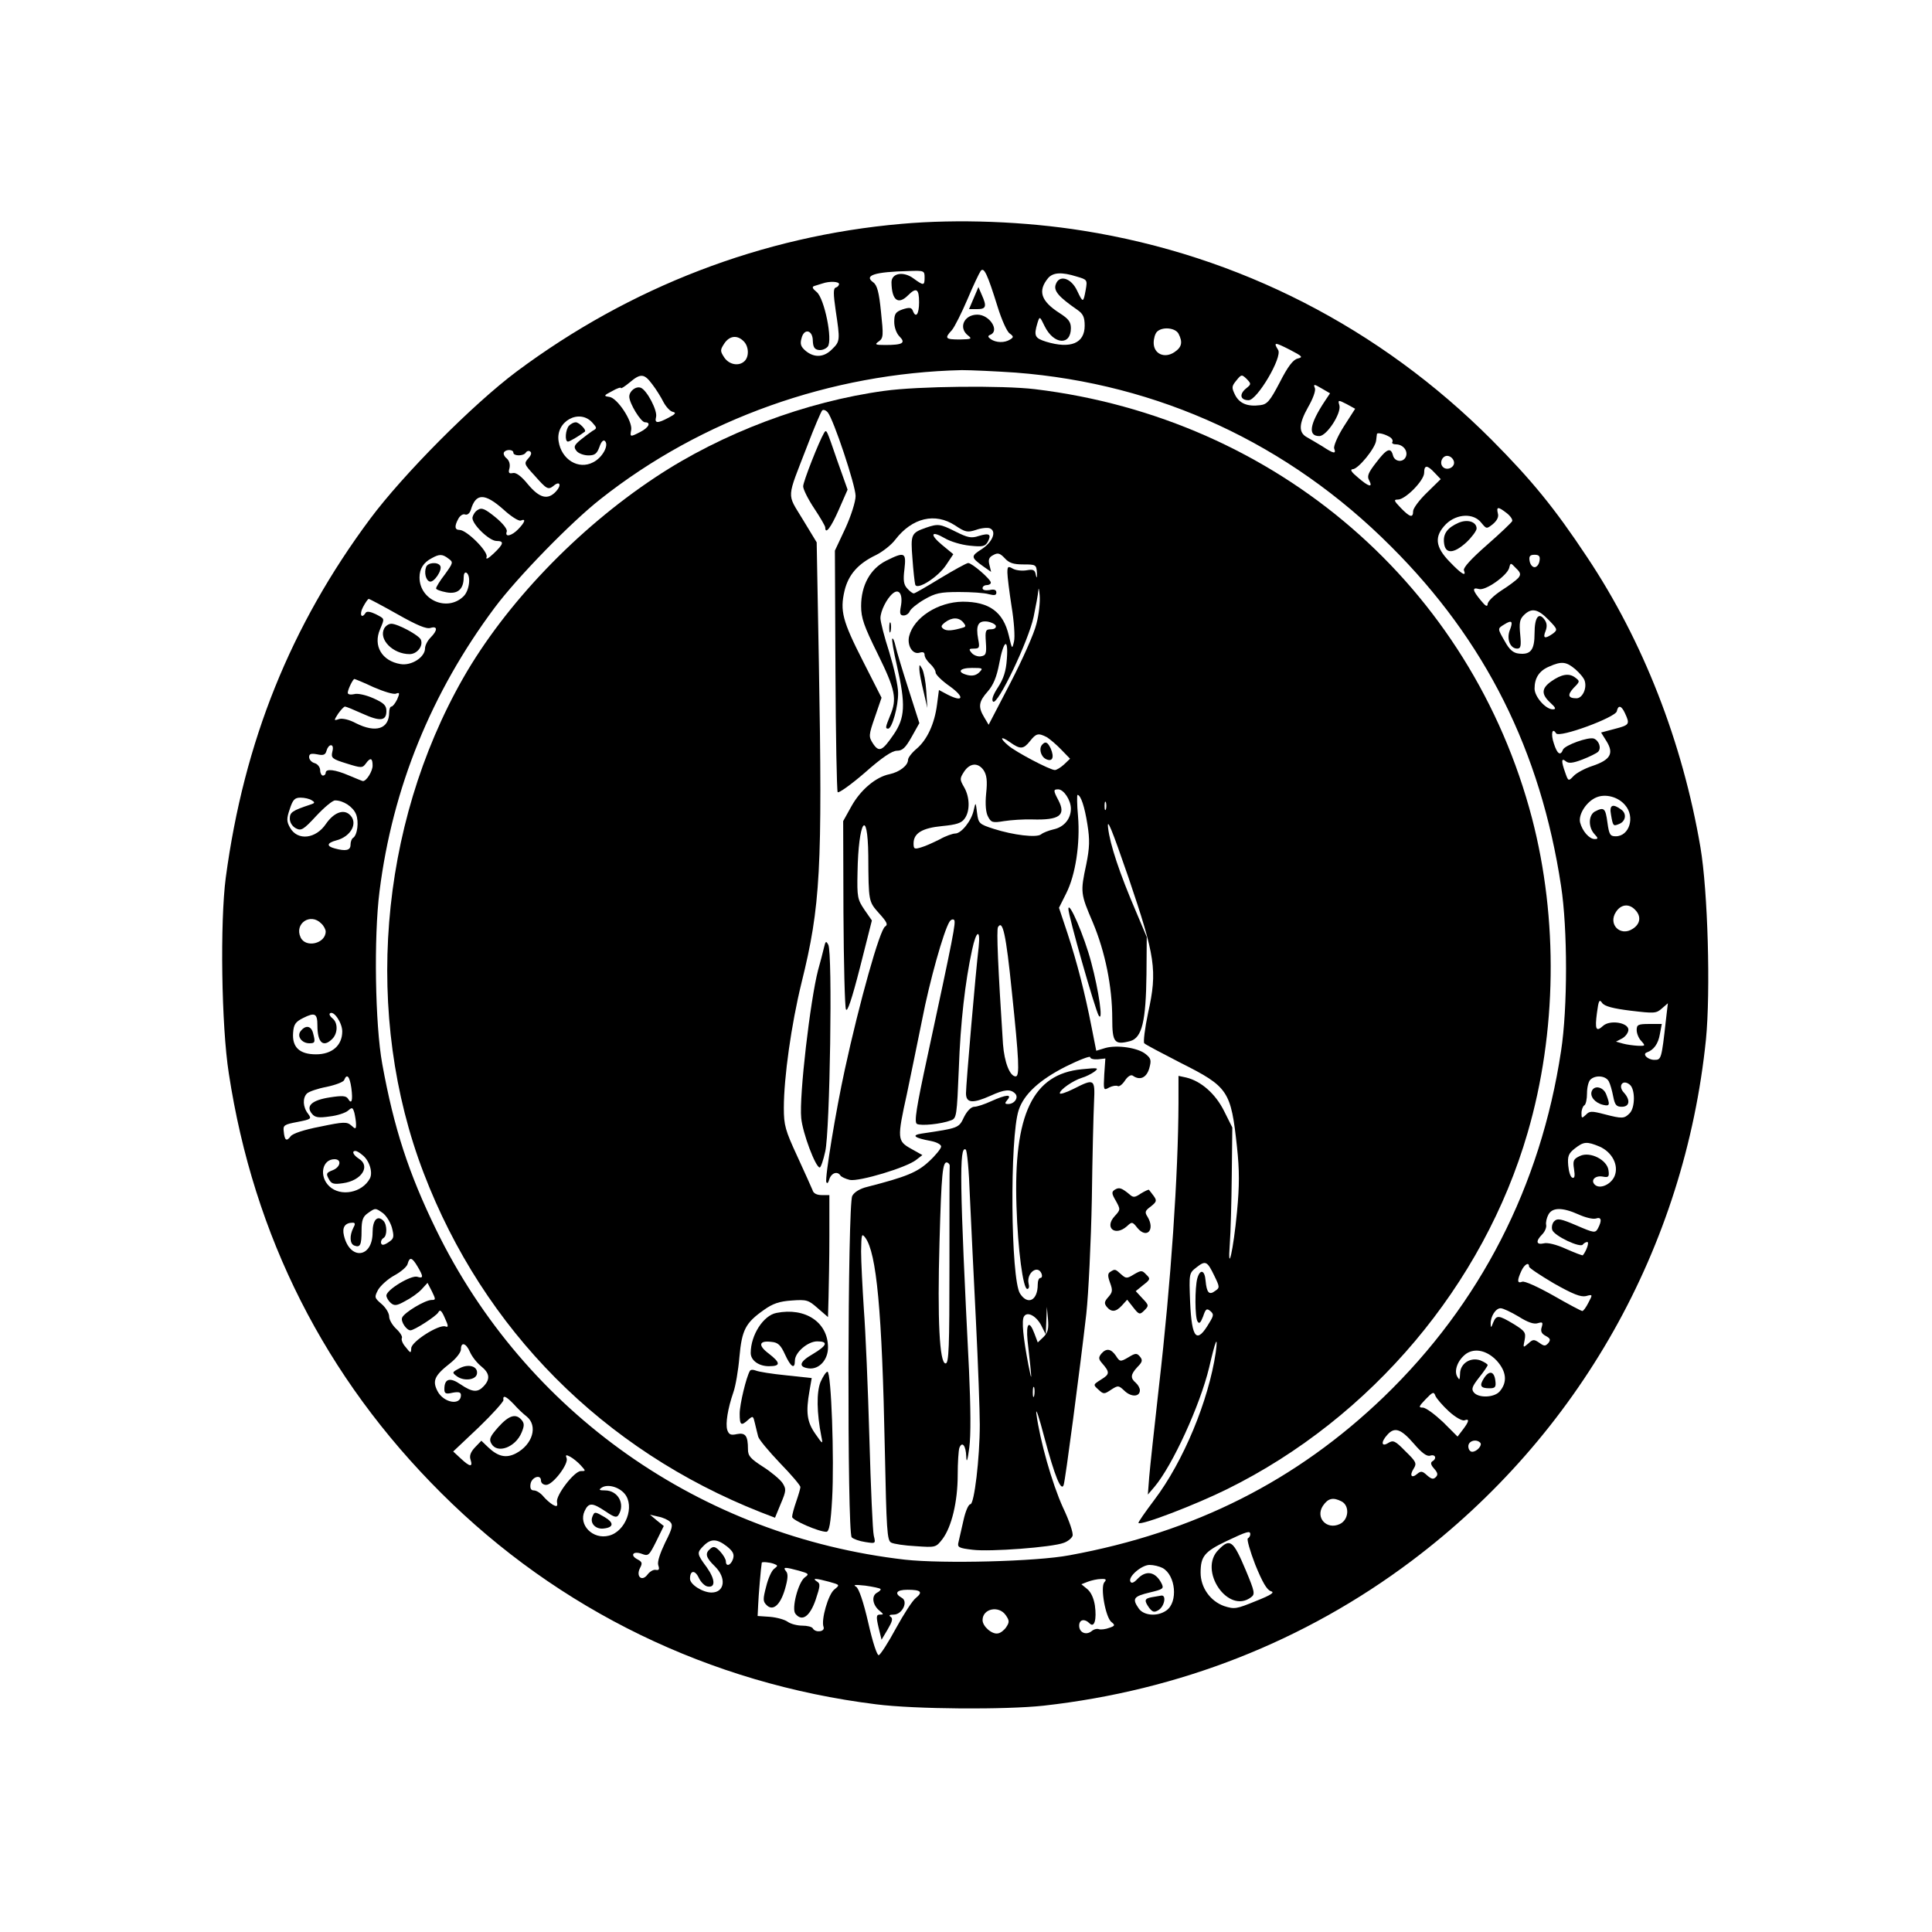 <?xml version="1.0" standalone="no"?>
<!DOCTYPE svg PUBLIC "-//W3C//DTD SVG 20010904//EN"
 "http://www.w3.org/TR/2001/REC-SVG-20010904/DTD/svg10.dtd">
<svg version="1.0" xmlns="http://www.w3.org/2000/svg"
 width="700pt" height="700pt" viewBox="0 0 700 700"
 preserveAspectRatio="xMidYMid meet">
<g transform="translate(0,700) scale(0.1,-0.1)"
fill="#000000" stroke="none">
<path d="M3267 6189 c-505 -44 -983 -228 -1395 -535 -159 -119 -411 -373 -531
-534 -288 -387 -457 -807 -523 -1300 -21 -159 -16 -537 11 -709 90 -590 349
-1102 770 -1521 425 -424 973 -690 1575 -765 141 -18 469 -20 607 -5 492 55
946 233 1334 525 606 456 989 1136 1066 1889 17 174 7 537 -20 696 -65 382
-208 748 -411 1052 -118 178 -201 279 -345 424 -405 406 -915 668 -1480 758
-212 34 -454 43 -658 25z m348 -302 c14 -45 33 -88 43 -95 15 -11 15 -14 2
-22 -20 -13 -51 -12 -70 1 -11 8 -12 12 -2 16 35 14 -2 73 -47 73 -48 0 -70
-48 -33 -76 15 -12 11 -13 -30 -14 -53 0 -57 4 -29 34 10 12 35 62 56 111 21
50 43 96 48 103 12 16 24 -9 62 -131z m-265 108 c0 -30 -3 -31 -40 -4 -36 27
-80 20 -80 -14 1 -65 24 -83 60 -47 30 30 40 24 40 -25 0 -44 -12 -60 -23 -30
-5 11 -12 12 -37 4 -25 -9 -30 -16 -30 -45 0 -20 8 -42 19 -53 24 -24 11 -31
-52 -31 -36 0 -39 2 -23 13 17 12 17 22 8 107 -7 71 -14 97 -28 107 -35 25 4
38 129 41 55 2 57 1 57 -23z m551 3 c38 -11 39 -12 33 -47 -9 -49 -10 -49 -31
-5 -22 48 -66 60 -78 23 -8 -23 11 -45 79 -92 20 -14 26 -26 26 -57 0 -64 -51
-85 -140 -58 -41 13 -45 21 -31 68 8 25 8 25 26 -12 33 -67 95 -71 95 -7 0 23
-9 34 -40 54 -69 44 -81 81 -42 128 18 20 49 22 103 5z m-861 -27 c0 -5 -5
-11 -12 -13 -9 -3 -9 -22 0 -84 16 -106 16 -111 -13 -139 -29 -30 -64 -32 -95
-7 -18 15 -22 25 -16 46 9 38 41 31 41 -9 1 -22 6 -31 21 -33 12 -2 26 4 33
12 19 23 -12 175 -40 198 -16 13 -18 19 -8 22 8 2 21 7 29 9 26 9 60 7 60 -2z
m1230 -180 c16 -31 12 -49 -15 -67 -36 -24 -75 -6 -75 34 0 15 5 33 12 40 19
19 66 15 78 -7z m-1576 -27 c19 -18 21 -55 4 -72 -20 -20 -56 -14 -74 13 -15
23 -15 27 0 50 19 29 47 32 70 9z m2008 -63 c-17 -4 -36 -29 -65 -86 -36 -69
-46 -80 -71 -83 -46 -6 -75 6 -91 37 -13 27 -13 31 5 53 18 22 19 22 37 5 17
-18 17 -19 -3 -35 -25 -21 -20 -42 10 -42 31 0 123 156 107 182 -18 29 -13 29
42 1 46 -24 49 -27 29 -32z m-1022 -51 c518 -40 988 -257 1360 -630 342 -341
542 -741 616 -1230 24 -155 24 -443 0 -598 -74 -490 -293 -916 -642 -1253
-316 -304 -686 -491 -1139 -574 -121 -23 -459 -31 -596 -16 -740 85 -1376 533
-1699 1196 -99 203 -153 368 -195 600 -26 142 -31 460 -10 625 47 375 188 721
417 1028 82 110 278 311 384 394 367 290 834 456 1309 467 33 0 121 -4 195 -9z
m-1317 -42 c14 -18 32 -47 41 -65 9 -17 24 -33 33 -35 14 -3 11 -8 -14 -21
-41 -22 -52 -21 -46 2 6 23 -33 97 -55 106 -18 7 -42 -12 -42 -32 0 -24 42
-93 57 -93 23 0 14 -19 -17 -35 -37 -19 -38 -19 -33 8 5 31 -50 115 -79 119
-22 3 -21 5 10 21 17 10 32 15 32 11 0 -3 14 6 31 20 40 34 53 33 82 -6z
m2436 -63 c-54 -82 -61 -125 -19 -125 27 0 80 82 73 111 -6 20 -5 21 26 5 l31
-17 -41 -64 c-23 -36 -38 -72 -35 -80 8 -21 -2 -19 -43 8 -20 12 -45 27 -56
33 -31 17 -29 49 4 108 18 31 29 61 25 70 -6 15 -3 15 24 -1 l31 -18 -20 -30z
m-2653 -76 c17 -19 18 -21 1 -30 -9 -6 -29 -21 -44 -33 -24 -20 -25 -26 -14
-40 7 -9 27 -16 43 -16 23 0 31 6 40 31 6 18 14 27 20 21 15 -15 -9 -60 -43
-77 -53 -28 -115 10 -125 76 -12 72 75 120 122 68z m2885 -50 c11 -5 17 -14
14 -20 -4 -5 3 -9 13 -9 25 0 44 -23 36 -44 -9 -23 -41 -20 -47 4 -8 31 -23
24 -61 -26 -29 -37 -34 -50 -25 -65 14 -27 -2 -23 -41 11 -23 19 -30 29 -19
30 20 0 82 76 85 104 1 12 3 22 3 24 2 5 24 1 42 -9z m-3171 -59 c0 -13 37
-13 45 0 4 6 11 8 16 4 6 -4 4 -13 -7 -25 -16 -18 -15 -21 22 -61 45 -51 50
-54 70 -38 22 19 30 3 9 -20 -30 -33 -60 -25 -102 25 -25 31 -44 44 -55 41
-14 -3 -17 1 -12 18 3 14 -1 27 -10 35 -9 7 -13 17 -10 22 7 12 34 11 34 -1z
m3408 -33 c4 -20 -25 -34 -40 -19 -15 15 -1 44 19 40 10 -2 19 -11 21 -21z
m-70 -40 l22 -23 -50 -49 c-28 -27 -50 -57 -50 -67 0 -26 -12 -22 -45 12 -25
26 -26 30 -10 30 27 0 95 69 95 97 0 29 11 29 38 0z m-3375 -132 c27 -25 56
-44 64 -41 19 8 16 -5 -9 -31 -24 -25 -50 -31 -42 -9 3 8 -13 29 -41 52 -37
30 -50 36 -63 27 -10 -5 -18 -18 -20 -27 -5 -22 60 -86 87 -86 29 0 26 -11
-11 -46 -19 -18 -29 -23 -25 -12 7 19 -72 98 -98 98 -18 0 -19 14 -4 41 6 11
17 18 24 15 8 -3 17 4 21 17 18 61 50 61 117 2z m3636 -14 c13 -10 22 -23 20
-29 -2 -5 -44 -45 -92 -87 -56 -49 -86 -82 -83 -91 10 -25 -8 -15 -51 30 -54
55 -57 93 -14 137 39 38 100 41 128 5 19 -23 19 -23 42 -5 15 13 22 26 18 39
-6 25 1 25 32 1z m-3834 -165 c18 -13 17 -15 -13 -57 -18 -23 -32 -46 -32 -51
0 -4 16 -10 37 -14 41 -8 63 11 63 54 0 13 4 20 10 17 17 -11 11 -64 -10 -85
-58 -58 -160 -15 -160 68 0 31 14 54 45 70 27 15 38 15 60 -2z m3953 -8 c-2
-13 -10 -23 -18 -23 -8 0 -16 10 -18 23 -3 17 2 22 18 22 16 0 21 -5 18 -22z
m-77 -62 c-7 -8 -35 -29 -62 -46 -27 -18 -49 -39 -49 -49 -1 -11 -8 -7 -25 14
-30 36 -32 48 -7 41 23 -8 102 48 110 76 5 20 5 20 25 -1 17 -16 18 -23 8 -35z
m-4060 -132 c69 -39 104 -54 119 -49 26 8 26 -9 0 -35 -11 -11 -20 -29 -20
-39 0 -32 -49 -64 -89 -57 -67 11 -100 66 -74 126 17 41 18 37 -16 55 -19 9
-32 11 -36 5 -15 -24 -24 -7 -10 20 9 17 18 30 21 30 3 0 50 -25 105 -56z
m4170 -20 c33 -34 33 -36 15 -50 -29 -20 -37 -17 -26 10 6 16 5 29 -4 41 -21
29 -36 8 -36 -49 0 -61 -14 -79 -57 -74 -20 2 -34 14 -50 43 -28 49 -28 47 -2
63 27 17 32 11 19 -22 -12 -32 2 -66 27 -66 13 0 15 9 11 51 -4 42 -2 55 13
70 28 28 51 23 90 -17z m97 -179 c16 -14 32 -33 34 -43 8 -27 -9 -62 -30 -62
-31 0 -34 12 -10 38 23 23 23 24 4 38 -22 16 -49 11 -86 -15 -35 -25 -36 -46
-4 -76 21 -19 23 -25 10 -25 -26 0 -66 46 -66 75 0 39 17 65 53 80 45 20 62
18 95 -10z m-4354 -65 c37 -16 73 -27 81 -23 13 5 14 2 4 -21 -7 -14 -16 -26
-21 -26 -4 0 -8 -9 -8 -21 0 -60 -48 -76 -121 -39 -24 13 -48 18 -60 15 -20
-7 -20 -6 -4 19 10 14 21 26 25 26 4 0 33 -12 64 -26 64 -29 86 -26 86 10 0
20 -9 29 -47 46 -27 12 -58 19 -70 15 -13 -3 -23 -1 -23 5 0 12 19 50 24 50 2
0 34 -13 70 -30z m4534 -95 c18 -39 16 -42 -38 -56 l-49 -13 20 -32 c27 -44
14 -67 -51 -89 -28 -9 -59 -26 -69 -37 -18 -19 -19 -19 -30 13 -15 42 -14 54
2 41 10 -9 26 -7 60 6 26 10 52 23 57 28 13 13 4 40 -15 48 -20 7 -105 -24
-112 -40 -9 -24 -21 -16 -33 22 -12 35 -6 60 8 37 11 -18 216 58 220 80 5 24
17 21 30 -8z m-4684 -139 c-5 -22 -1 -26 51 -42 54 -17 58 -17 70 -1 17 24 25
21 25 -7 0 -20 -22 -56 -35 -56 -2 0 -24 9 -50 20 -51 22 -85 26 -85 10 0 -5
-4 -10 -10 -10 -5 0 -10 9 -10 19 0 11 -9 23 -20 26 -11 3 -20 13 -20 22 0 12
7 14 29 10 23 -5 30 -2 34 13 3 11 10 20 16 20 7 0 9 -9 5 -24z m4684 -193
c37 -42 16 -113 -34 -113 -20 0 -24 6 -30 50 -7 52 -12 57 -45 40 -24 -13 -25
-57 -2 -82 14 -15 14 -18 1 -18 -20 0 -45 29 -53 60 -7 29 23 76 59 91 33 14
79 2 104 -28z m-4758 17 c12 -7 11 -10 -5 -15 -66 -22 -75 -28 -75 -51 0 -14
9 -28 22 -35 19 -10 27 -6 74 45 29 31 59 56 68 56 30 0 65 -23 76 -50 11 -27
5 -76 -11 -86 -5 -3 -9 -14 -9 -25 0 -20 -17 -24 -57 -13 -31 8 -29 20 5 29
55 14 82 66 47 95 -23 19 -57 4 -84 -35 -37 -55 -103 -62 -130 -14 -13 23 -13
33 -1 68 11 34 18 41 39 41 14 0 33 -4 41 -10z m4794 -396 c23 -23 20 -51 -8
-69 -45 -30 -91 16 -61 61 18 28 47 31 69 8z m-4760 -50 c9 -8 16 -22 16 -29
0 -44 -73 -61 -91 -21 -23 50 36 90 75 50z m4745 -316 c84 -10 92 -10 112 8
l22 19 -7 -60 c-16 -144 -17 -145 -42 -145 -24 0 -45 21 -27 27 25 9 41 31 47
66 l7 37 -46 0 c-40 0 -45 -3 -45 -22 0 -12 7 -30 17 -40 15 -17 15 -18 -13
-17 -16 1 -40 4 -54 8 l-25 7 23 12 c12 7 22 21 22 31 0 26 -67 37 -92 14 -25
-23 -30 -13 -22 47 6 46 9 51 19 36 9 -12 39 -20 104 -28z m-4759 -53 c0 -63
21 -82 54 -49 20 20 21 58 1 74 -9 7 -13 15 -10 18 13 13 45 -33 45 -65 0 -51
-37 -83 -95 -83 -60 0 -87 26 -83 78 2 31 9 40 37 54 42 21 51 16 51 -27z
m123 -227 c6 -46 1 -61 -12 -39 -7 11 -21 12 -66 5 -65 -10 -88 -31 -65 -59
11 -14 24 -16 65 -10 27 3 57 13 66 21 15 13 17 12 23 -8 3 -13 6 -32 6 -42 0
-17 -2 -18 -17 -4 -16 14 -27 14 -113 -4 -58 -11 -100 -25 -107 -35 -15 -20
-22 -15 -25 18 -3 22 2 25 50 34 50 10 52 11 38 30 -19 24 -20 57 -4 73 7 7
39 18 71 24 33 7 62 18 64 25 10 25 20 13 26 -29z m4556 24 c5 -9 12 -34 16
-55 6 -30 11 -37 31 -37 29 0 32 25 7 52 -22 24 -3 49 22 28 20 -16 20 -84 -1
-104 -19 -19 -26 -20 -91 -3 -46 12 -54 12 -67 -2 -15 -14 -16 -13 -16 6 0 12
5 25 10 28 6 3 10 23 10 44 0 20 5 42 12 49 18 18 56 15 67 -6z m-34 -236 c46
-20 71 -68 55 -107 -13 -31 -54 -49 -72 -31 -16 16 2 34 29 29 21 -4 24 -1 21
22 -4 38 -66 70 -103 53 -24 -11 -27 -17 -22 -48 4 -25 2 -34 -6 -31 -7 2 -13
22 -15 44 -3 34 1 44 24 62 32 25 43 26 89 7z m-4483 -30 c26 -19 40 -64 28
-86 -28 -52 -106 -67 -147 -28 -38 36 -26 98 19 98 27 0 22 -29 -7 -40 -23 -9
-24 -13 -14 -31 9 -18 17 -21 51 -16 68 9 102 62 58 89 -20 13 -27 28 -12 28
4 0 15 -6 24 -14z m75 -211 c12 -9 27 -32 33 -53 8 -31 7 -39 -7 -49 -9 -7
-20 -13 -25 -13 -11 0 -10 18 2 25 13 8 13 48 -1 62 -22 22 -39 2 -39 -42 0
-94 -83 -102 -104 -11 -7 29 4 46 32 46 9 0 10 -5 2 -19 -14 -28 -13 -58 4
-64 21 -8 26 2 26 54 0 38 5 51 22 63 28 20 28 20 55 1z m4332 -5 c24 -11 52
-18 63 -15 20 7 23 -6 8 -35 -10 -18 -13 -18 -78 10 -56 24 -69 27 -81 15 -7
-7 -10 -21 -7 -31 7 -22 103 -67 111 -53 4 5 11 9 16 9 8 0 -3 -32 -16 -48 -1
-2 -29 9 -61 23 -35 16 -68 24 -81 20 -27 -6 -30 8 -5 33 9 9 16 25 14 34 -2
9 2 26 8 37 14 27 51 27 109 1z m-4206 -189 c22 -37 21 -44 -1 -37 -22 7 -112
-47 -112 -68 0 -7 7 -19 16 -27 13 -11 22 -10 52 7 20 10 47 29 59 42 l22 24
16 -31 c14 -29 14 -31 -1 -31 -24 0 -100 -46 -107 -64 -6 -14 16 -46 30 -46
14 0 93 51 101 65 6 12 12 7 24 -21 13 -28 13 -34 2 -30 -23 9 -124 -55 -124
-79 -1 -19 -2 -19 -20 4 -11 12 -17 27 -14 33 3 5 -6 20 -20 33 -14 13 -26 33
-26 45 0 12 -12 32 -27 45 -27 23 -27 25 -13 52 9 15 35 39 59 52 24 13 46 32
48 42 7 26 16 24 36 -10z m4027 0 c0 -5 41 -32 90 -61 69 -39 97 -50 116 -46
25 7 25 6 9 -24 -8 -16 -18 -30 -22 -30 -4 0 -51 25 -105 56 -55 31 -105 54
-113 50 -18 -7 -19 4 -3 39 11 24 28 34 28 16z m-38 -181 c33 -21 56 -29 70
-24 17 5 19 3 14 -14 -5 -15 -1 -24 14 -32 17 -9 19 -14 10 -26 -11 -12 -15
-12 -33 1 -19 13 -23 13 -40 -3 -19 -16 -19 -16 -13 13 5 27 2 32 -40 58 -55
33 -62 33 -74 5 -7 -19 -9 -20 -9 -5 -1 27 18 57 36 57 9 0 38 -14 65 -30z
m-3799 -129 c7 -16 25 -39 40 -51 31 -25 34 -46 10 -72 -22 -24 -41 -23 -84 6
-39 27 -59 21 -59 -17 0 -16 5 -19 30 -13 22 4 30 2 30 -9 0 -39 -63 -28 -85
15 -19 37 -11 56 45 100 22 17 40 40 40 51 0 29 19 23 33 -10z m3720 -31 c36
-40 39 -79 10 -112 -20 -22 -76 -24 -93 -3 -10 12 -6 22 19 54 17 21 31 42 31
45 0 4 -12 11 -26 17 -36 13 -74 -11 -74 -49 -1 -22 -2 -24 -10 -10 -13 22 2
61 32 83 32 22 76 12 111 -25z m-173 -184 c23 -21 48 -35 56 -32 19 7 17 -4
-6 -34 l-19 -25 -53 53 c-30 28 -62 52 -73 52 -16 0 -15 4 10 30 26 27 30 29
36 12 4 -9 26 -35 49 -56z m-3389 27 c14 -16 35 -36 47 -45 42 -34 22 -102
-39 -134 -35 -18 -64 -12 -100 22 l-25 24 -23 -24 c-16 -17 -21 -31 -16 -45 9
-28 -3 -26 -36 5 l-27 25 92 87 c50 48 90 93 90 99 -3 20 9 15 37 -14z m3261
-143 c30 -35 48 -48 60 -44 19 6 25 -11 7 -21 -7 -5 -4 -14 7 -26 13 -15 15
-22 6 -31 -9 -9 -16 -7 -32 7 -16 15 -22 16 -35 5 -21 -18 -29 -6 -13 19 12
19 9 25 -30 63 -37 38 -44 41 -62 30 -25 -16 -28 3 -3 30 26 29 49 21 95 -32z
m241 3 c9 -9 -12 -33 -29 -33 -8 0 -14 9 -14 20 0 19 28 28 43 13z m-3259 -82
c19 -21 19 -21 0 -21 -24 -1 -90 -87 -86 -112 3 -16 0 -18 -15 -10 -10 6 -26
20 -35 31 -10 12 -25 21 -34 21 -10 0 -14 7 -12 22 3 26 38 38 38 14 0 -9 8
-16 19 -16 24 0 82 76 74 97 -5 12 -2 13 13 5 11 -6 28 -20 38 -31z m159 -103
c38 -45 4 -137 -57 -152 -58 -15 -111 39 -88 89 15 32 28 31 76 -1 31 -21 40
-24 47 -13 25 40 -2 89 -49 89 -21 0 -24 2 -12 10 21 14 62 3 83 -22z m2598
-28 c30 -16 26 -67 -7 -82 -47 -22 -89 23 -61 66 19 28 37 32 68 16z m-2433
-74 c11 -11 8 -24 -18 -75 -19 -40 -29 -70 -25 -82 5 -15 3 -19 -9 -17 -8 2
-22 -6 -30 -17 -20 -27 -43 -7 -27 24 9 17 8 22 -9 31 -29 15 -16 32 16 20 23
-9 26 -6 52 46 l27 55 -25 20 -25 21 30 -7 c17 -3 36 -12 43 -19z m2102 -45
c0 -6 -4 -12 -9 -15 -4 -3 8 -46 27 -95 26 -64 42 -91 56 -96 16 -4 4 -13 -54
-36 -71 -29 -77 -30 -115 -18 -50 18 -85 67 -85 121 0 59 14 76 93 114 76 36
87 39 87 25z m-1896 -44 c22 -18 27 -28 22 -45 -8 -24 -26 -30 -26 -9 0 7 -9
23 -21 36 -16 17 -24 20 -35 10 -21 -17 -17 -32 16 -64 43 -42 36 -95 -12 -95
-32 0 -78 29 -78 50 0 31 18 33 32 3 7 -15 21 -29 31 -31 30 -6 29 25 -2 69
-37 50 -37 53 -11 79 26 26 48 25 84 -3z m170 -63 c15 -6 15 -7 1 -18 -9 -6
-22 -35 -29 -64 -12 -46 -12 -54 1 -67 23 -24 50 -1 67 57 11 38 12 56 4 65
-13 16 -5 16 47 2 35 -10 38 -12 21 -24 -24 -18 -49 -114 -34 -132 24 -30 52
-10 73 50 17 51 18 59 5 67 -20 13 -4 12 44 -1 39 -11 40 -11 19 -28 -22 -17
-49 -111 -39 -136 6 -17 -29 -22 -39 -5 -3 6 -21 10 -38 10 -18 0 -42 6 -53
14 -11 8 -40 16 -65 18 l-44 3 2 40 c1 31 10 135 13 153 0 4 28 2 44 -4z
m1408 -15 c48 -26 57 -124 14 -154 -32 -23 -82 -19 -100 7 -25 36 -19 44 39
58 50 12 53 14 43 34 -22 42 -56 48 -87 15 -12 -13 -21 -17 -25 -10 -11 17 40
61 69 61 15 0 35 -5 47 -11z m-211 -52 c-15 -19 5 -128 26 -144 14 -11 13 -14
-8 -21 -13 -5 -30 -7 -37 -5 -7 3 -19 0 -27 -7 -20 -16 -45 -5 -45 20 0 22 19
27 38 8 17 -17 26 14 19 65 -4 26 -14 48 -27 59 l-22 18 23 9 c13 5 35 10 48
10 19 1 21 -2 12 -12z m-811 -24 c3 -2 -3 -9 -13 -14 -21 -12 -15 -46 11 -66
14 -12 14 -13 0 -13 -13 0 -14 -7 -5 -46 l11 -45 22 37 c17 29 20 40 11 46 -8
5 -4 8 11 8 31 0 54 48 29 61 -28 16 -19 29 21 29 49 0 57 -8 30 -30 -12 -9
-44 -59 -72 -110 -28 -52 -56 -95 -62 -97 -6 -2 -22 46 -38 117 -18 78 -34
124 -44 131 -13 7 -4 8 33 4 28 -4 52 -9 55 -12z m454 -95 c13 -19 14 -25 2
-43 -7 -11 -21 -22 -30 -23 -21 -5 -56 25 -56 48 0 42 59 54 84 18z"/>
<path d="M3528 5920 l-17 -40 30 0 c32 0 35 10 16 52 l-12 28 -17 -40z"/>
<path d="M3205 5584 c-286 -39 -589 -153 -830 -313 -284 -188 -544 -460 -697
-728 -306 -537 -361 -1224 -143 -1793 217 -568 651 -1004 1221 -1229 l52 -20
21 51 c20 47 20 53 6 75 -9 13 -41 40 -71 59 -45 29 -54 39 -54 63 0 49 -9 61
-40 55 -22 -5 -29 -2 -35 15 -7 23 2 78 22 136 8 22 18 80 22 128 9 99 22 124
89 171 32 23 56 31 100 34 55 4 61 2 95 -28 l37 -32 2 73 c1 41 3 140 3 221
l0 148 -28 0 c-17 0 -30 6 -33 18 -4 9 -28 64 -55 122 -44 95 -49 113 -49 176
0 110 27 302 64 453 69 278 76 412 63 1156 l-8 440 -51 84 c-58 96 -59 69 17
266 25 66 50 124 54 128 4 4 13 1 20 -7 21 -25 101 -265 101 -303 0 -20 -16
-71 -37 -117 l-38 -81 2 -433 c1 -238 5 -437 8 -442 3 -5 47 26 98 70 62 55
99 80 117 80 20 0 31 11 53 50 l28 50 -39 122 c-22 68 -43 138 -47 156 -4 18
-9 31 -12 28 -3 -2 5 -47 17 -99 32 -140 29 -188 -12 -248 -41 -60 -53 -66
-75 -33 -16 25 -16 30 7 96 l24 70 -67 132 c-75 147 -84 183 -67 256 14 58 49
98 114 129 24 12 56 37 70 56 61 79 144 99 217 51 36 -24 44 -26 75 -16 19 7
42 9 50 6 26 -10 11 -49 -28 -75 -41 -26 -41 -30 3 -62 l30 -21 -6 25 c-5 19
-2 28 14 36 16 9 24 7 41 -11 16 -18 32 -23 68 -23 45 0 47 -1 49 -30 1 -19
-1 -22 -4 -8 -3 18 -9 21 -32 17 -16 -3 -38 -1 -50 5 -19 11 -21 9 -21 -14 0
-14 7 -69 15 -121 9 -54 13 -111 9 -128 -7 -30 -7 -29 -19 22 -20 85 -71 122
-167 122 -89 -1 -177 -57 -194 -125 -8 -33 12 -67 37 -60 13 4 19 2 19 -8 0
-8 9 -22 20 -32 11 -10 20 -24 20 -32 0 -7 23 -30 52 -50 55 -40 48 -59 -10
-29 l-30 16 -7 -53 c-9 -70 -36 -127 -73 -159 -18 -15 -32 -33 -32 -41 0 -20
-30 -44 -67 -52 -50 -10 -105 -57 -138 -116 l-30 -54 1 -332 c1 -182 5 -340 9
-350 5 -12 21 35 51 152 l43 170 -27 39 c-25 37 -27 46 -25 135 3 186 37 240
39 61 1 -168 1 -166 39 -209 29 -32 33 -41 22 -48 -19 -10 -93 -274 -146 -518
-32 -146 -73 -394 -67 -408 3 -7 7 -3 11 11 7 22 29 30 40 13 3 -5 18 -12 34
-16 33 -7 207 45 241 73 l22 17 -41 23 c-50 28 -51 36 -15 199 14 65 38 186
55 268 27 140 78 321 99 355 5 8 12 11 17 7 7 -8 -2 -55 -97 -496 -40 -185
-48 -236 -38 -243 14 -8 88 -1 124 13 20 7 21 17 28 186 6 170 23 316 48 431
15 71 31 79 24 11 -11 -91 -46 -499 -46 -530 0 -36 24 -38 89 -9 50 23 72 25
89 8 14 -14 -2 -38 -25 -38 -13 0 -13 3 -3 15 18 21 -4 20 -59 -5 -24 -11 -51
-20 -61 -20 -11 0 -26 -15 -37 -37 -19 -40 -18 -40 -153 -60 -40 -6 -27 -16
33 -27 21 -4 37 -13 37 -20 0 -7 -20 -32 -44 -54 -43 -40 -83 -56 -223 -92
-26 -6 -48 -19 -55 -33 -17 -29 -19 -1220 -2 -1237 6 -6 28 -14 49 -17 38 -6
38 -6 31 23 -4 16 -11 175 -16 354 -5 179 -14 389 -20 466 -5 78 -10 173 -10
210 1 62 2 67 15 50 41 -55 61 -264 71 -769 6 -289 8 -329 23 -336 9 -5 49
-11 89 -13 72 -5 73 -5 97 26 33 44 55 135 55 232 0 45 3 89 6 98 10 26 24 8
25 -32 1 -25 5 -13 11 33 6 45 5 146 -1 280 -34 674 -36 816 -12 800 5 -2 12
-78 15 -167 4 -90 14 -293 22 -453 8 -159 14 -329 14 -377 0 -121 -20 -288
-34 -288 -7 0 -18 -26 -25 -58 -7 -31 -15 -67 -18 -79 -5 -19 0 -22 51 -28 62
-8 289 9 330 25 15 5 29 17 32 25 4 9 -12 56 -35 104 -39 86 -83 241 -96 339
-3 26 10 -13 29 -86 38 -142 61 -198 70 -172 6 17 58 412 82 620 8 74 17 261
20 415 2 154 6 313 8 353 4 84 1 85 -74 47 -28 -14 -50 -21 -50 -16 0 13 48
46 80 56 14 4 34 14 45 22 18 14 14 15 -45 9 -178 -17 -248 -163 -237 -496 5
-159 24 -300 39 -300 6 0 8 8 5 19 -9 38 33 71 47 36 3 -8 1 -15 -4 -15 -6 0
-10 -11 -10 -24 0 -58 -36 -76 -64 -33 -34 51 -38 566 -5 665 19 58 76 110
171 158 48 24 88 39 88 34 0 -6 12 -9 28 -8 l27 3 -4 -58 c-3 -57 -3 -59 18
-47 12 6 26 8 31 5 5 -3 17 6 26 20 10 15 21 22 28 18 26 -19 50 -8 60 26 8
29 7 36 -13 52 -28 23 -104 34 -146 22 l-33 -10 -17 86 c-24 123 -52 232 -87
339 l-31 93 26 52 c34 67 51 180 43 280 -4 42 -4 77 -2 77 12 0 26 -43 36
-107 9 -56 8 -84 -4 -144 -22 -102 -21 -107 24 -212 44 -105 70 -231 70 -348
0 -86 8 -96 65 -81 43 12 57 72 59 242 l1 135 -38 90 c-61 142 -95 245 -102
305 -5 41 13 -3 74 -180 97 -286 105 -336 71 -489 -12 -57 -18 -107 -14 -111
5 -5 64 -36 132 -71 173 -87 182 -101 204 -305 9 -84 9 -140 0 -235 -13 -138
-35 -235 -26 -114 3 39 6 149 7 245 l2 175 -30 60 c-31 62 -83 108 -137 121
l-28 6 0 -98 c-1 -258 -27 -648 -71 -1029 -16 -143 -32 -289 -35 -325 l-5 -65
24 28 c65 77 165 295 198 432 23 100 33 123 24 55 -26 -175 -117 -395 -223
-535 -33 -44 -59 -81 -57 -83 9 -10 207 66 322 123 522 258 928 740 1088 1291
106 364 111 774 16 1139 -220 840 -924 1449 -1801 1555 -116 14 -424 11 -545
-6z m550 -845 c-8 -34 -51 -130 -94 -213 l-79 -152 -16 27 c-23 38 -20 57 13
94 20 23 32 52 41 99 16 87 34 99 28 18 -3 -44 -12 -71 -32 -102 -19 -29 -24
-46 -18 -52 16 -16 129 221 147 307 8 39 16 81 17 95 1 14 3 6 5 -18 2 -23 -3
-70 -12 -103z m-265 6 c10 -12 10 -16 -1 -19 -37 -11 -58 -13 -70 -5 -11 8
-10 12 5 24 25 19 50 19 66 0z m118 -12 c2 -8 -5 -13 -18 -13 -19 0 -21 -5
-18 -47 3 -42 0 -48 -18 -51 -11 -2 -27 4 -34 13 -11 13 -9 15 9 15 20 0 21 4
15 35 -9 49 0 67 33 63 14 -2 28 -9 31 -15z m-60 -169 c-11 -11 -25 -14 -42
-10 -40 10 -31 26 16 26 39 0 41 -1 26 -16z m245 -235 c11 -7 35 -27 52 -45
l32 -33 -22 -21 c-12 -11 -27 -20 -33 -20 -18 0 -143 66 -169 89 -33 28 -28
36 6 12 38 -27 49 -26 73 4 22 28 30 30 61 14z m-229 -120 c11 -17 14 -38 9
-84 -4 -40 -1 -70 7 -84 11 -21 16 -23 58 -16 26 4 72 7 102 6 99 -3 123 15
95 69 -19 36 -19 40 -1 40 20 0 46 -39 46 -70 0 -37 -25 -67 -63 -75 -17 -4
-38 -12 -45 -18 -16 -13 -100 -3 -172 20 -53 17 -55 20 -60 58 -5 40 -5 40
-12 10 -8 -39 -45 -85 -67 -85 -9 0 -35 -9 -56 -21 -22 -11 -52 -25 -67 -29
-25 -8 -28 -6 -28 14 0 37 31 56 104 63 52 5 70 11 81 27 20 27 19 78 -2 114
-16 28 -16 31 0 56 21 32 51 34 71 5z m443 -141 c-3 -7 -5 -2 -5 12 0 14 2 19
5 13 2 -7 2 -19 0 -25z m-341 -660 c26 -248 29 -308 14 -308 -21 0 -41 51 -46
117 -18 277 -24 415 -18 424 17 28 29 -26 50 -233z m-225 -631 c-1 -4 -1 -167
-1 -362 0 -298 -2 -355 -14 -355 -22 0 -30 159 -22 440 7 248 11 293 28 288 5
-2 9 -7 9 -11z m959 -400 c19 -39 20 -43 3 -54 -22 -17 -31 -7 -35 37 -3 39
-20 43 -30 8 -9 -34 -9 -141 1 -156 6 -10 11 -5 20 18 9 27 13 31 26 20 13
-11 13 -16 -3 -42 -46 -79 -64 -60 -70 75 -4 103 -4 104 23 125 33 26 39 23
65 -31z m-619 -221 l-21 -20 -12 32 c-19 51 -31 38 -25 -25 17 -152 17 -159 3
-88 -19 99 -25 161 -16 175 12 20 45 2 63 -33 l16 -32 2 50 2 50 4 -44 c3 -35
0 -49 -16 -65z m-34 -213 c-3 -10 -5 -4 -5 12 0 17 2 24 5 18 2 -7 2 -21 0
-30z"/>
<path d="M3777 4303 c-14 -13 -7 -43 12 -53 24 -12 32 5 18 38 -11 23 -19 27
-30 15z"/>
<path d="M2986 5432 c-18 -30 -76 -177 -76 -194 0 -11 18 -47 40 -80 22 -33
40 -64 40 -69 0 -28 21 0 49 64 l32 73 -37 104 c-40 116 -39 115 -48 102z"/>
<path d="M3355 5088 c-54 -19 -56 -24 -49 -112 3 -44 8 -87 10 -94 6 -22 83
27 112 71 l26 39 -40 33 c-47 39 -41 54 9 25 20 -12 60 -24 90 -27 48 -5 56
-3 66 14 14 27 6 33 -33 21 -27 -9 -40 -6 -84 16 -56 28 -63 29 -107 14z"/>
<path d="M3210 4968 c-57 -29 -90 -89 -90 -164 0 -43 10 -72 60 -173 64 -130
71 -163 45 -224 -17 -42 -18 -47 -7 -47 14 0 37 82 36 130 0 25 -15 91 -32
147 -18 55 -32 111 -32 123 0 26 23 72 45 90 23 19 37 -4 29 -47 -5 -26 -3
-33 10 -33 9 0 19 7 22 15 4 9 27 28 53 43 40 23 57 27 126 27 44 0 92 -3 108
-8 20 -5 27 -4 27 6 0 10 -8 13 -25 9 -15 -2 -25 0 -25 7 0 6 7 11 15 11 8 0
15 4 15 9 0 12 -68 71 -82 71 -6 0 -51 -25 -101 -55 -49 -30 -92 -55 -96 -55
-5 0 -15 8 -24 18 -13 14 -15 30 -10 70 7 61 1 64 -67 30z"/>
<path d="M3222 4725 c0 -16 2 -22 5 -12 2 9 2 23 0 30 -3 6 -5 -1 -5 -18z"/>
<path d="M3331 4575 c0 -11 7 -47 15 -80 l14 -60 -4 62 c-2 33 -9 69 -15 80
-10 17 -10 17 -10 -2z"/>
<path d="M3871 3707 c-1 -22 97 -366 110 -387 17 -25 0 91 -27 192 -25 96 -82
227 -83 195z"/>
<path d="M2985 3565 c-4 -17 -13 -52 -21 -80 -28 -108 -69 -455 -61 -536 5
-54 52 -179 67 -179 4 0 13 26 20 58 17 72 27 722 11 749 -8 15 -10 14 -16
-12z"/>
<path d="M4040 2690 c-13 -8 -13 -14 3 -41 17 -31 17 -32 -4 -55 -39 -42 1
-75 44 -37 18 17 20 17 38 -6 34 -41 65 -7 37 40 -11 17 -10 22 12 38 21 17
22 21 10 38 -8 10 -15 20 -17 22 -1 2 -14 -4 -29 -13 -22 -15 -28 -16 -42 -3
-28 23 -37 26 -52 17z"/>
<path d="M4023 2392 c-10 -6 -10 -15 -1 -40 10 -27 9 -34 -6 -51 -15 -17 -16
-23 -6 -36 17 -20 33 -19 55 5 l19 21 22 -28 c21 -27 24 -27 40 -11 17 17 17
19 -7 44 l-24 26 27 22 c26 20 27 23 11 38 -15 16 -18 16 -44 1 -26 -16 -29
-16 -47 0 -21 19 -22 20 -39 9z"/>
<path d="M2813 2243 c-47 -9 -93 -80 -93 -145 0 -27 29 -48 66 -48 43 0 43 12
-1 46 -40 30 -35 48 11 42 23 -2 33 -12 48 -45 21 -46 36 -56 36 -23 0 30 47
70 81 70 41 0 36 -15 -16 -46 -49 -28 -54 -47 -14 -52 37 -4 69 31 69 76 0 91
-82 146 -187 125z"/>
<path d="M3990 2095 c-10 -13 -10 -19 2 -33 30 -34 29 -41 -2 -60 -30 -19 -30
-19 -10 -37 18 -17 21 -17 46 0 25 16 27 16 49 -5 25 -23 55 -21 55 3 0 8 -7
20 -15 27 -20 17 -19 30 6 57 18 18 20 25 9 38 -11 13 -16 13 -42 -3 -29 -17
-31 -16 -45 6 -18 26 -35 28 -53 7z"/>
<path d="M2717 2033 c-13 -22 -37 -121 -37 -155 0 -42 5 -46 31 -22 17 15 18
14 24 -12 4 -16 9 -38 12 -49 3 -11 39 -54 79 -96 41 -42 74 -81 74 -87 0 -5
-7 -29 -15 -52 -8 -23 -15 -48 -15 -56 0 -12 96 -54 124 -54 10 0 16 29 21
120 8 141 -3 460 -17 460 -5 0 -16 -17 -25 -37 -15 -37 -14 -112 3 -198 6 -29
5 -29 -22 10 -30 43 -35 77 -21 156 l8 46 -93 10 c-51 5 -100 13 -109 17 -10
4 -19 4 -22 -1z"/>
<path d="M2062 5458 c-13 -13 -17 -58 -4 -58 6 0 41 21 61 36 7 6 -21 34 -33
34 -7 0 -17 -5 -24 -12z"/>
<path d="M5285 5106 c-41 -18 -57 -40 -53 -73 4 -41 35 -40 81 2 20 19 37 42
37 50 0 24 -32 35 -65 21z"/>
<path d="M1544 4946 c-8 -21 -1 -49 13 -53 15 -5 47 42 38 57 -9 15 -45 12
-51 -4z"/>
<path d="M1392 4723 c-21 -40 32 -93 92 -93 27 0 50 29 41 52 -6 16 -84 58
-107 58 -10 0 -21 -8 -26 -17z"/>
<path d="M5837 4048 c7 -41 8 -42 28 -34 25 9 30 37 10 52 -32 24 -45 18 -38
-18z"/>
<path d="M1090 3265 c-16 -19 3 -45 31 -45 21 0 22 4 13 38 -7 25 -26 29 -44
7z"/>
<path d="M5767 3046 c-7 -19 12 -42 41 -49 25 -6 26 0 12 37 -10 28 -44 36
-53 12z"/>
<path d="M1666 2043 c-29 -15 -29 -16 -10 -30 25 -18 68 -13 72 9 5 27 -29 38
-62 21z"/>
<path d="M5377 2007 c-18 -28 -13 -37 20 -37 20 0 24 4 21 27 -4 35 -22 39
-41 10z"/>
<path d="M1806 1830 c-30 -34 -35 -44 -26 -60 21 -39 88 -14 110 40 10 24 10
33 0 45 -21 25 -46 17 -84 -25z"/>
<path d="M2146 1504 c-9 -24 13 -46 42 -42 36 4 37 21 3 41 -36 21 -37 21 -45
1z"/>
<path d="M4415 1385 c-75 -74 35 -236 118 -172 15 11 13 20 -19 97 -46 109
-57 118 -99 75z"/>
<path d="M4173 1213 c-27 -5 -28 -12 -9 -39 12 -15 18 -17 33 -8 22 13 30 55
11 53 -7 -1 -23 -4 -35 -6z"/>
</g>
</svg>
